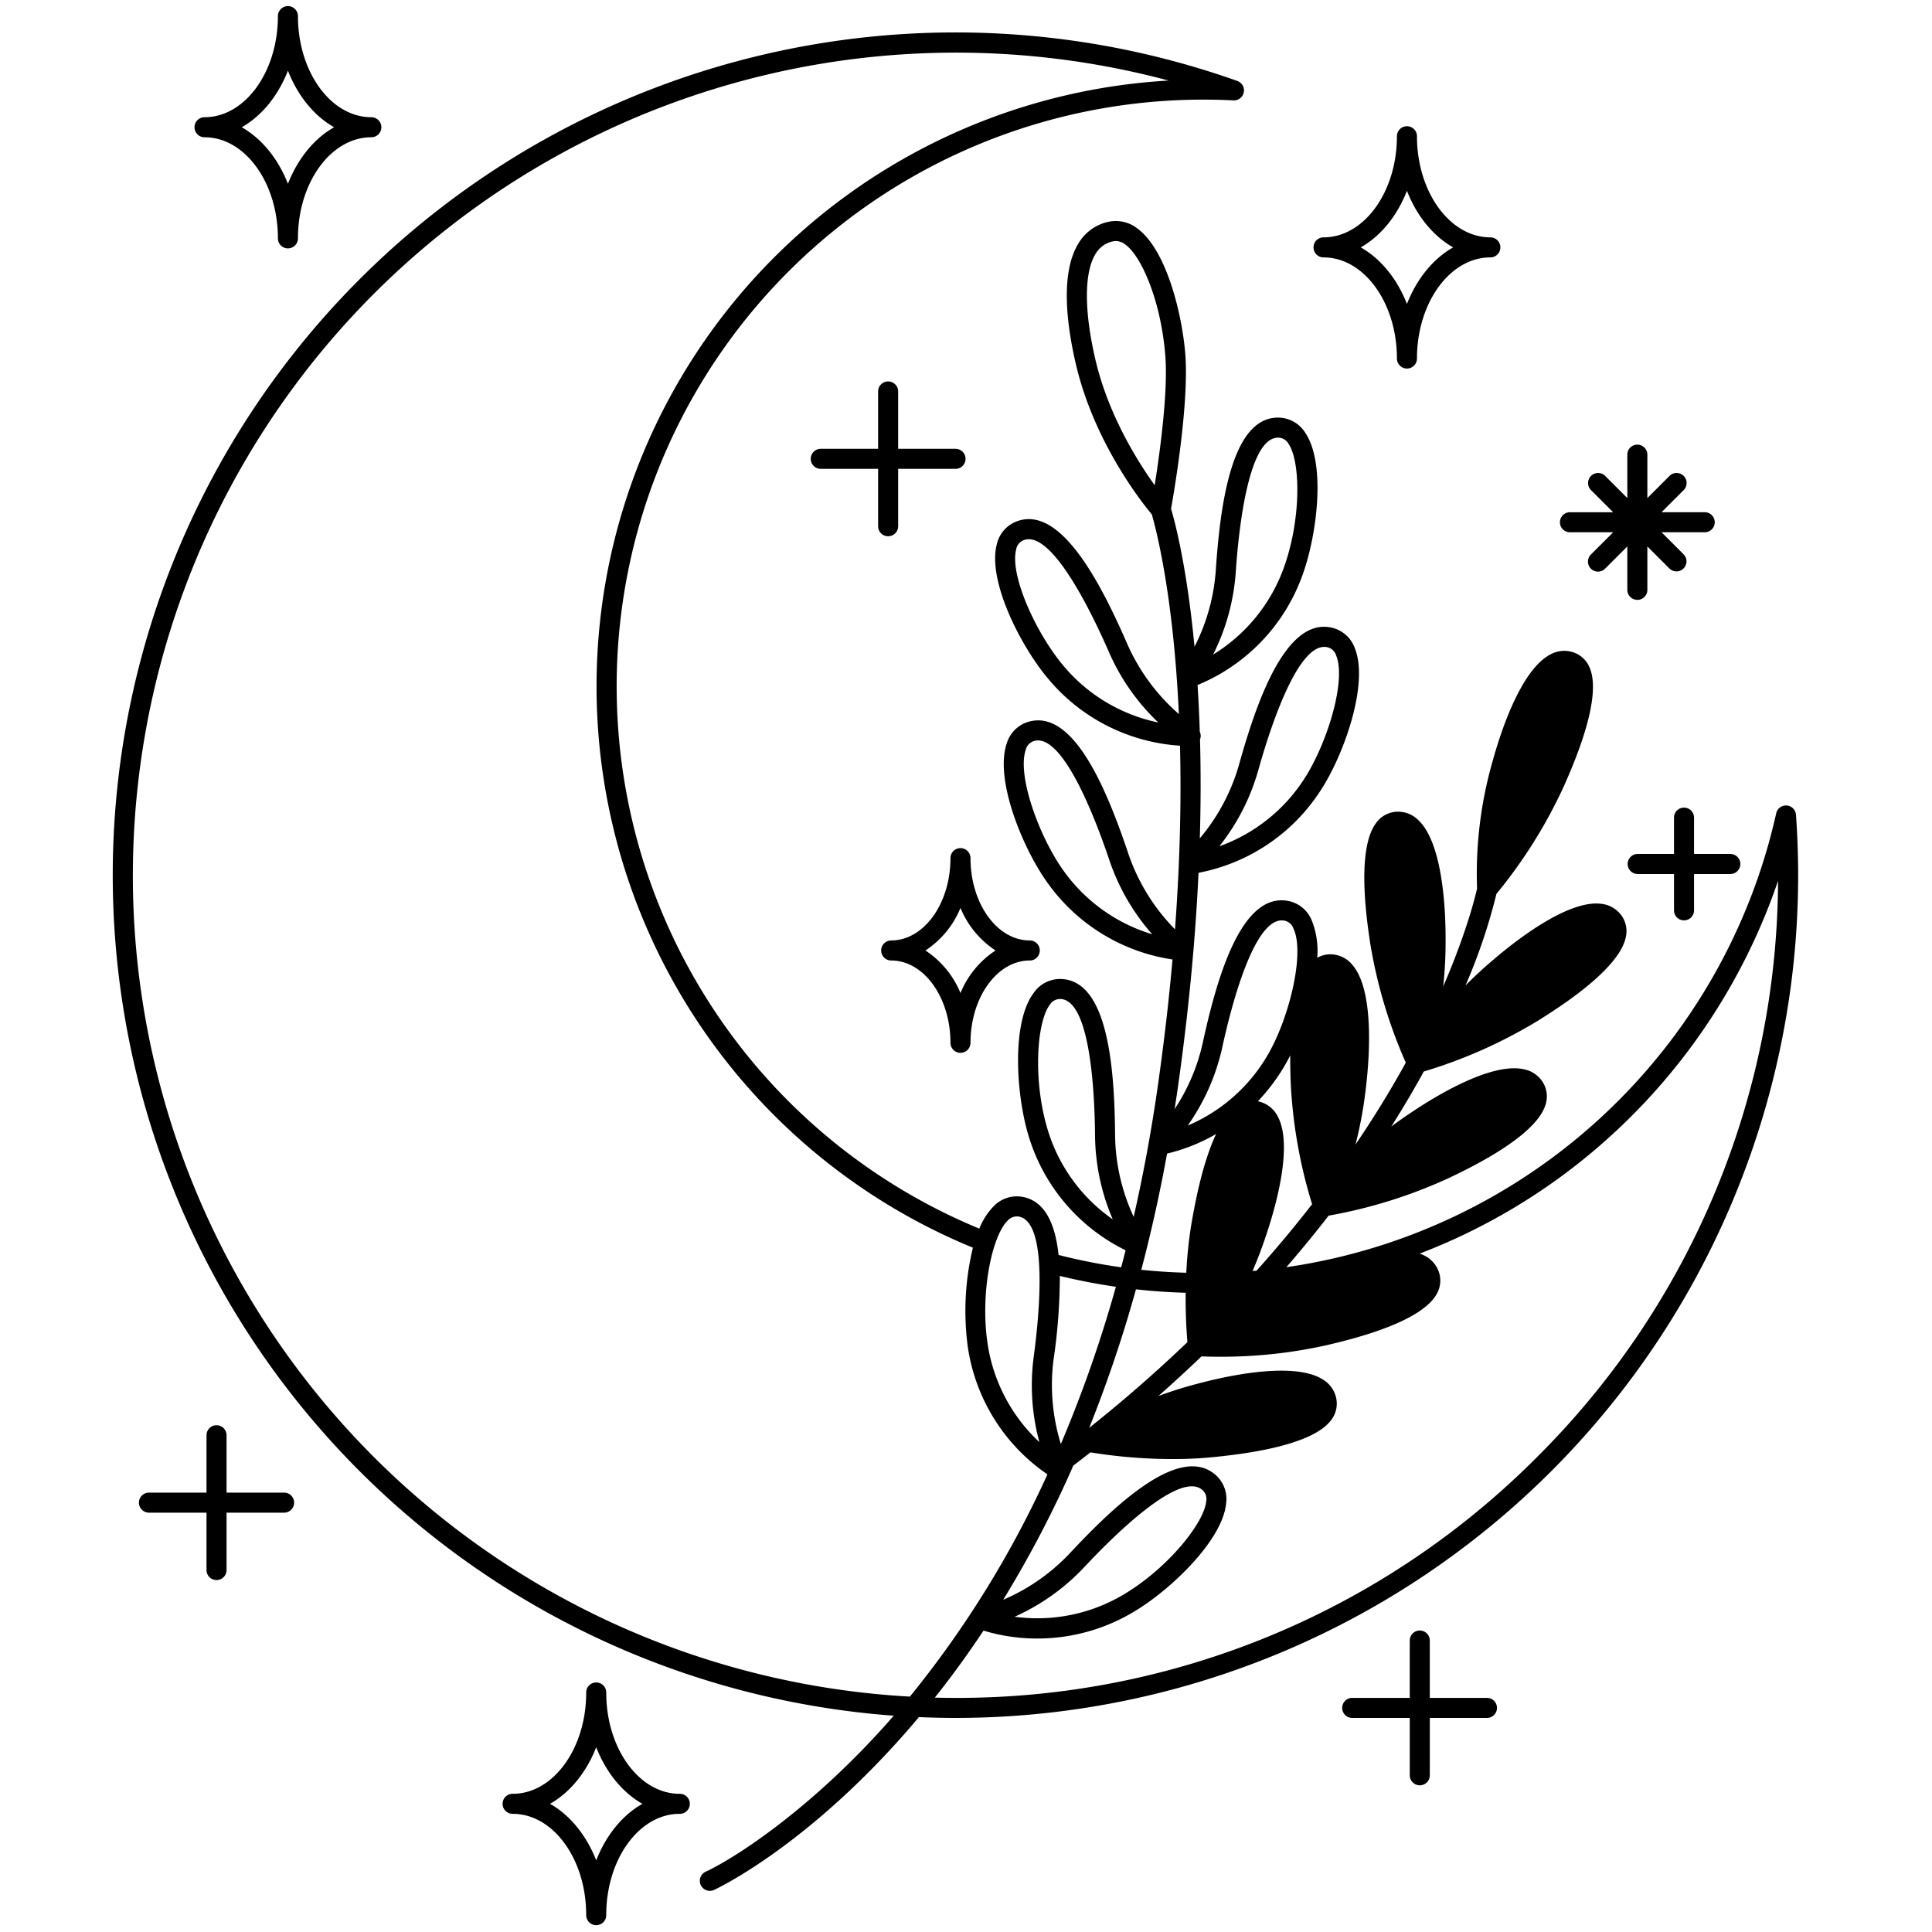 <svg id="Layer_1" data-name="Layer 1" xmlns="http://www.w3.org/2000/svg" viewBox="0 0 500 500"><path d="M464.8,210.863a2.594,2.594,0,0,0-5.12-.376A152.2,152.2,0,0,1,332.912,327.949q5.9-6.816,10.933-13.341a127.466,127.466,0,0,0,31.163-9.756c5.51-2.639,22.277-10.668,24.926-18.808a6.96,6.96,0,0,0-.437-5.586,7.4,7.4,0,0,0-4.914-3.686c-8.5-2.087-23.372,7.1-29.348,11.134-1.818,1.2-3.539,2.419-5.17,3.641,2.923-4.618,5.492-8.979,7.74-13.026.226-.407.441-.805.662-1.209a127.306,127.306,0,0,0,29.71-13.251c5.169-3.256,20.9-13.164,22.588-21.558a6.959,6.959,0,0,0-1.081-5.5,7.4,7.4,0,0,0-5.3-3.1c-8.682-1.09-22.4,9.751-27.872,14.446-2.651,2.229-5.064,4.485-7.24,6.687a147.839,147.839,0,0,0,8.006-23.707,127.268,127.268,0,0,0,17.491-27.945c2.464-5.59,9.961-22.6,6.665-30.507a6.959,6.959,0,0,0-3.97-3.953,7.4,7.4,0,0,0-6.131.4c-7.808,3.952-13.108,20.613-15.017,27.567a105.448,105.448,0,0,0-4.051,33.065c-.4,1.782-2.639,11.181-8.767,25.346a107.581,107.581,0,0,0,.617-12.619c0-7.237-.718-24.706-7.206-30.581A7.392,7.392,0,0,0,361.1,210.1a6.962,6.962,0,0,0-4.874,2.765c-5.265,6.752-2.529,25.142-1.63,31.185a127.321,127.321,0,0,0,9.218,30.958c-.225.409-.443.813-.673,1.225-3.346,6.011-7.427,12.734-12.336,19.97a108.292,108.292,0,0,0,2.763-15.355c.83-7.19,2.139-24.625-3.629-31.21a7.4,7.4,0,0,0-5.533-2.663,6.811,6.811,0,0,0-3.507.905,21.253,21.253,0,0,0-1.477-9.824,8.307,8.307,0,0,0-6.077-4.9c-12.144-2.263-18.44,19.981-22.117,36.911a50.794,50.794,0,0,1-7.241,16.961c.267-1.718.533-3.436.781-5.167,1.807-12.637,3.12-24.444,4.049-35.419a2.652,2.652,0,0,0,.04-.469q.887-10.572,1.318-20.092a48.4,48.4,0,0,0,32.169-22.214c5.8-9.321,11.906-27,8.271-35.942a8.3,8.3,0,0,0-5.784-5.24c-11.982-2.965-19.564,18.878-24.218,35.568a51.488,51.488,0,0,1-10.1,18.908c.275-9.417.257-17.963.048-25.609a2.453,2.453,0,0,0,.1-.285,2.584,2.584,0,0,0-.158-1.711q-.21-6.489-.579-12.075a48.386,48.386,0,0,0,27.13-28.374c3.779-10.306,6.148-28.853.767-36.871a8.308,8.308,0,0,0-6.731-3.952c-.123,0-.242-.007-.362-.007-12.04,0-14.955,22.649-16.1,39.764a51.284,51.284,0,0,1-5.491,19.537c-2-21.142-5.229-32.9-6.068-35.7.744-4.156,4.7-27.126,3.682-40.06-.784-9.943-4.722-26.79-12.355-32.453a9.039,9.039,0,0,0-7.461-1.777,11.888,11.888,0,0,0-7.751,5.473c-4.873,7.72-3.1,21.333-.745,31.392,4.773,20.425,17.3,36.059,19.641,38.856.873,2.963,5.572,20.2,7.011,51.687a51.694,51.694,0,0,1-13.256-17.917C284.929,151,274.419,130.411,262.953,135a8.3,8.3,0,0,0-5.009,5.985c-2.368,9.358,6.108,26.025,13.138,34.459a48.444,48.444,0,0,0,34.3,17.542c.339,13.558.057,29.4-1.294,47.525a51.658,51.658,0,0,1-12.016-19.4c-5.5-16.428-14.176-37.855-26-34.286a8.3,8.3,0,0,0-5.51,5.525c-3.175,9.114,3.816,26.459,10.083,35.475a48.437,48.437,0,0,0,32.8,20.487c-.909,10.262-2.154,21.2-3.817,32.825q-2.484,17.37-6.237,33.778a51.515,51.515,0,0,1-4.806-20.892c-.131-17.322-1.734-40.382-14.074-40.659a8.3,8.3,0,0,0-6.952,3.543c-5.845,7.677-4.581,26.335-1.422,36.853A48.442,48.442,0,0,0,291.3,323.569c-.373,1.474-.748,2.947-1.136,4.408a151.05,151.05,0,0,1-16.205-3.191c-.854-7.972-3.486-14.065-9.48-15.062a8.3,8.3,0,0,0-7.38,2.518,17.8,17.8,0,0,0-3.656,5.725,151.849,151.849,0,0,1,58-292.185c2.567,0,5.179.065,7.765.2a2.594,2.594,0,0,0,1-5.036A218.107,218.107,0,1,0,231.3,444.022c-20.443,23.489-40.678,36.651-48.655,40.369a2.594,2.594,0,1,0,2.183,4.706c1-.462,24.68-11.667,51.477-42.926.5-.589,1-1.19,1.5-1.786,3.148.134,6.305.213,9.476.213A218.081,218.081,0,0,0,465.359,226.516C465.359,221.4,465.169,216.137,464.8,210.863ZM325.61,199.451c2.743-9.839,9.747-32.033,17.1-32.033a3.686,3.686,0,0,1,.88.108,3.1,3.1,0,0,1,2.222,2.156c2.577,6.342-2.115,22.005-7.87,31.249a43.6,43.6,0,0,1-22.375,18.084A56.2,56.2,0,0,0,325.61,199.451Zm-50.544-27.33c-6.971-8.364-13.772-23.232-12.092-29.865a3.1,3.1,0,0,1,1.905-2.441,3.64,3.64,0,0,1,1.371-.263c7.225,0,16.853,20.257,20.829,29.4a56.2,56.2,0,0,0,12.677,18.025A43.522,43.522,0,0,1,275.066,172.121Zm-.16,52.737c-6.215-8.941-11.694-24.347-9.443-30.807a3.1,3.1,0,0,1,2.11-2.265,3.636,3.636,0,0,1,1.058-.157c7.285,0,15.305,21.52,18.519,31.122a56.222,56.222,0,0,0,11.03,19.03A43.623,43.623,0,0,1,274.906,224.858Zm-3.8,67.4c-3.816-12.7-2.82-27.748.582-32.217a3.12,3.12,0,0,1,2.617-1.5h.09c7.885.177,8.923,24.893,9,35.511a56.23,56.23,0,0,0,4.584,21.513A43.626,43.626,0,0,1,271.108,292.26Zm36.2,55.075c-7.661,7.347-16.11,14.781-25.418,22.191a345.26,345.26,0,0,0,12.1-35.845q6.4.709,12.863.888C306.783,340.49,307.113,345.148,307.309,347.335Zm16.854-18.4c1.182-2.734,2.328-5.683,3.368-8.828,2.343-6.848,7.335-23.6,3.1-31.265a7.4,7.4,0,0,0-4.838-3.78c-.087-.021-.174-.031-.261-.048a49.528,49.528,0,0,0,7.717-10.6c.223-.409.444-.853.666-1.292-.018,2.821.059,5.241.109,6.823a127.347,127.347,0,0,0,5.552,31.7c-4.318,5.558-9.094,11.311-14.368,17.2Q324.687,328.89,324.163,328.933Zm-7.866-57.76c2.188-10.076,7.983-32.975,15.422-32.975a3.685,3.685,0,0,1,.674.063,3.105,3.105,0,0,1,2.344,2.024c2.939,6.182-.835,22.09-6.042,31.651a43.623,43.623,0,0,1-21.3,19.353A56.212,56.212,0,0,0,316.3,271.173Zm3.509-122.982c.7-10.533,3.172-34.92,10.95-34.92l.139,0a3.105,3.105,0,0,1,2.616,1.659c3.133,4.667,3.235,19.747-1.33,32.194a43.612,43.612,0,0,1-18.222,22.27A56.217,56.217,0,0,0,319.806,148.191ZM283.571,65.638a6.783,6.783,0,0,1,4.473-3.174,3.428,3.428,0,0,1,.749-.085,4.171,4.171,0,0,1,2.513.96c4.182,3.1,9.169,14.685,10.275,28.7.742,9.4-1.412,25.088-2.749,33.535-4.478-6.233-12.015-18.26-15.339-32.488C280.532,80.41,280.561,70.408,283.571,65.638Zm13.3,257.073c.016-.064.037-.128.049-.193q2.886-11.721,5.117-23.969a47.132,47.132,0,0,0,12.689-5.073c-3.462,7.341-5.33,17.415-6.1,21.585a110.57,110.57,0,0,0-1.615,14.323c-3.895-.112-7.78-.354-11.643-.761Q296.143,325.686,296.872,322.711Zm-8.079,10.3a334.644,334.644,0,0,1-14.241,40.693,51.631,51.631,0,0,1-1.908-21.739,148.634,148.634,0,0,0,1.638-21.756Q281.458,331.955,288.793,333.015ZM263.1,314.8a3.329,3.329,0,0,1,.529.046c7.784,1.3,5.3,25.908,3.874,36.43a56.259,56.259,0,0,0,1.488,21.946,43.642,43.642,0,0,1-13.4-25.467c-1.973-13.118,1.148-27.872,5.149-31.811A3.3,3.3,0,0,1,263.1,314.8ZM34.383,226.516A213.035,213.035,0,0,1,302.432,20.847,157.038,157.038,0,0,0,251.786,322.9a69.918,69.918,0,0,0-1.326,25.628,48.457,48.457,0,0,0,20.614,33.039A264.625,264.625,0,0,1,235.48,439.08a212.888,212.888,0,0,1-201.1-212.564ZM397.817,377.055A211.5,211.5,0,0,1,247.28,439.411q-2.679,0-5.346-.066,6.594-8.3,12.6-17.35a47.464,47.464,0,0,0,13.95,2.053,48.42,48.42,0,0,0,24.948-6.922c9.441-5.6,23-18.479,23.892-28.094a8.3,8.3,0,0,0-2.719-7.315c-9.277-8.15-26.061,7.745-37.878,20.414a51.345,51.345,0,0,1-17.1,11.888,287.464,287.464,0,0,0,16.7-31.47c.121-.266.236-.538.356-.8l0-.013c.365-.808.721-1.625,1.08-2.439q2.257-1.71,4.454-3.425a133.129,133.129,0,0,0,21.221,1.732,106.645,106.645,0,0,0,11.214-.567c6.074-.65,24.557-2.628,29.771-9.418a6.965,6.965,0,0,0,1.454-5.414,7.4,7.4,0,0,0-3.4-5.114c-7.324-4.8-24.4-1.1-31.377.71a107.068,107.068,0,0,0-11.3,3.481q5.829-5.144,11.148-10.253c1,.043,2.623.094,4.726.094a125.045,125.045,0,0,0,27.687-2.994c5.944-1.4,24.031-5.68,28.354-13.069a6.969,6.969,0,0,0,.765-5.555,7.406,7.406,0,0,0-4.018-4.647,9.917,9.917,0,0,0-1.044-.429,156.323,156.323,0,0,0,46.094-27.5,158.327,158.327,0,0,0,46.646-68.966A211.483,211.483,0,0,1,397.817,377.055ZM262.591,418.411a56.182,56.182,0,0,0,17.93-12.742c7.244-7.765,24.734-25.264,30.66-20.056a3.1,3.1,0,0,1,.979,2.938c-.521,5.6-9.971,17.35-21.374,24.114A43.594,43.594,0,0,1,262.591,418.411Z"/><path d="M175.884,464.233c-10.471,0-18.991-11.739-18.991-26.166a2.594,2.594,0,1,0-5.187,0c0,14.427-8.52,26.166-18.992,26.166a2.594,2.594,0,1,0,0,5.187c10.472,0,18.992,11.738,18.992,26.165a2.594,2.594,0,1,0,5.187,0c0-14.427,8.52-26.165,18.991-26.165a2.594,2.594,0,1,0,0-5.187ZM154.3,481.465c-2.542-6.5-6.781-11.714-11.957-14.639,5.176-2.925,9.415-8.134,11.957-14.639,2.541,6.5,6.78,11.714,11.955,14.639C161.08,469.751,156.841,474.96,154.3,481.465Z"/><path d="M342.531,66.617c10.472,0,18.991,11.738,18.991,26.165a2.594,2.594,0,0,0,5.188,0c0-14.427,8.519-26.165,18.991-26.165a2.594,2.594,0,0,0,0-5.188c-10.472,0-18.991-11.738-18.991-26.166a2.594,2.594,0,0,0-5.188,0c0,14.428-8.519,26.166-18.991,26.166a2.594,2.594,0,1,0,0,5.188Zm21.585-17.233c2.541,6.505,6.78,11.714,11.957,14.639-5.177,2.925-9.416,8.134-11.957,14.639-2.541-6.505-6.78-11.714-11.957-14.639C357.336,61.1,361.575,55.889,364.116,49.384Z"/><path d="M52.931,35.525c10.471,0,18.99,11.738,18.99,26.165a2.594,2.594,0,0,0,5.188,0c0-14.427,8.519-26.165,18.992-26.165a2.594,2.594,0,0,0,0-5.188c-10.473,0-18.992-11.738-18.992-26.166a2.594,2.594,0,0,0-5.188,0c0,14.428-8.519,26.166-18.99,26.166a2.594,2.594,0,1,0,0,5.188ZM74.515,18.292c2.542,6.5,6.781,11.714,11.957,14.639-5.176,2.925-9.415,8.134-11.957,14.638-2.541-6.5-6.78-11.713-11.956-14.638C67.735,30.006,71.974,24.8,74.515,18.292Z"/><path d="M230.641,248.576c8.457,0,15.337,9.554,15.337,21.3a2.594,2.594,0,0,0,5.188,0c0-11.743,6.88-21.3,15.338-21.3a2.594,2.594,0,0,0,0-5.188c-8.458,0-15.338-9.554-15.338-21.3a2.594,2.594,0,0,0-5.188,0c0,11.744-6.88,21.3-15.337,21.3a2.594,2.594,0,0,0,0,5.188Zm17.931-13.607a24.026,24.026,0,0,0,9.076,11.013A24.026,24.026,0,0,0,248.572,257a24.02,24.02,0,0,0-9.076-11.013A24.02,24.02,0,0,0,248.572,234.969Z"/><path d="M73.475,386.289H58.632V371.445a2.594,2.594,0,0,0-5.188,0v14.844H38.6a2.594,2.594,0,1,0,0,5.187H53.444v14.846a2.594,2.594,0,0,0,5.188,0V391.476H73.475a2.594,2.594,0,1,0,0-5.187Z"/><path d="M384.874,439.411H370.03V424.567a2.594,2.594,0,1,0-5.188,0v14.844H350a2.594,2.594,0,1,0,0,5.187h14.844v14.846a2.594,2.594,0,0,0,5.188,0V444.6h14.844a2.594,2.594,0,0,0,0-5.187Z"/><path d="M229.849,138.779a2.594,2.594,0,0,0,2.594-2.594V121.339h14.844a2.594,2.594,0,0,0,0-5.188H232.443V101.308a2.594,2.594,0,0,0-5.188,0v14.843H212.412a2.594,2.594,0,1,0,0,5.188h14.843v14.846A2.594,2.594,0,0,0,229.849,138.779Z"/><path d="M438.415,211.606a2.594,2.594,0,0,0-5.188,0v9.4h-9.4a2.594,2.594,0,1,0,0,5.188h9.4v9.4a2.594,2.594,0,1,0,5.188,0v-9.4h9.4a2.594,2.594,0,0,0,0-5.188h-9.4Z"/><path d="M406.306,137.751h11.175l-5.728,5.728a2.594,2.594,0,1,0,3.668,3.668l5.729-5.728V152.6a2.594,2.594,0,1,0,5.187,0V141.419l5.728,5.728a2.594,2.594,0,0,0,3.668-3.668l-5.728-5.728h11.176a2.594,2.594,0,0,0,0-5.188H430.005l5.728-5.727a2.594,2.594,0,1,0-3.668-3.669l-5.728,5.728V117.719a2.594,2.594,0,1,0-5.187,0V128.9l-5.729-5.729a2.594,2.594,0,1,0-3.668,3.669l5.728,5.727H406.306a2.594,2.594,0,1,0,0,5.188Z"/></svg>